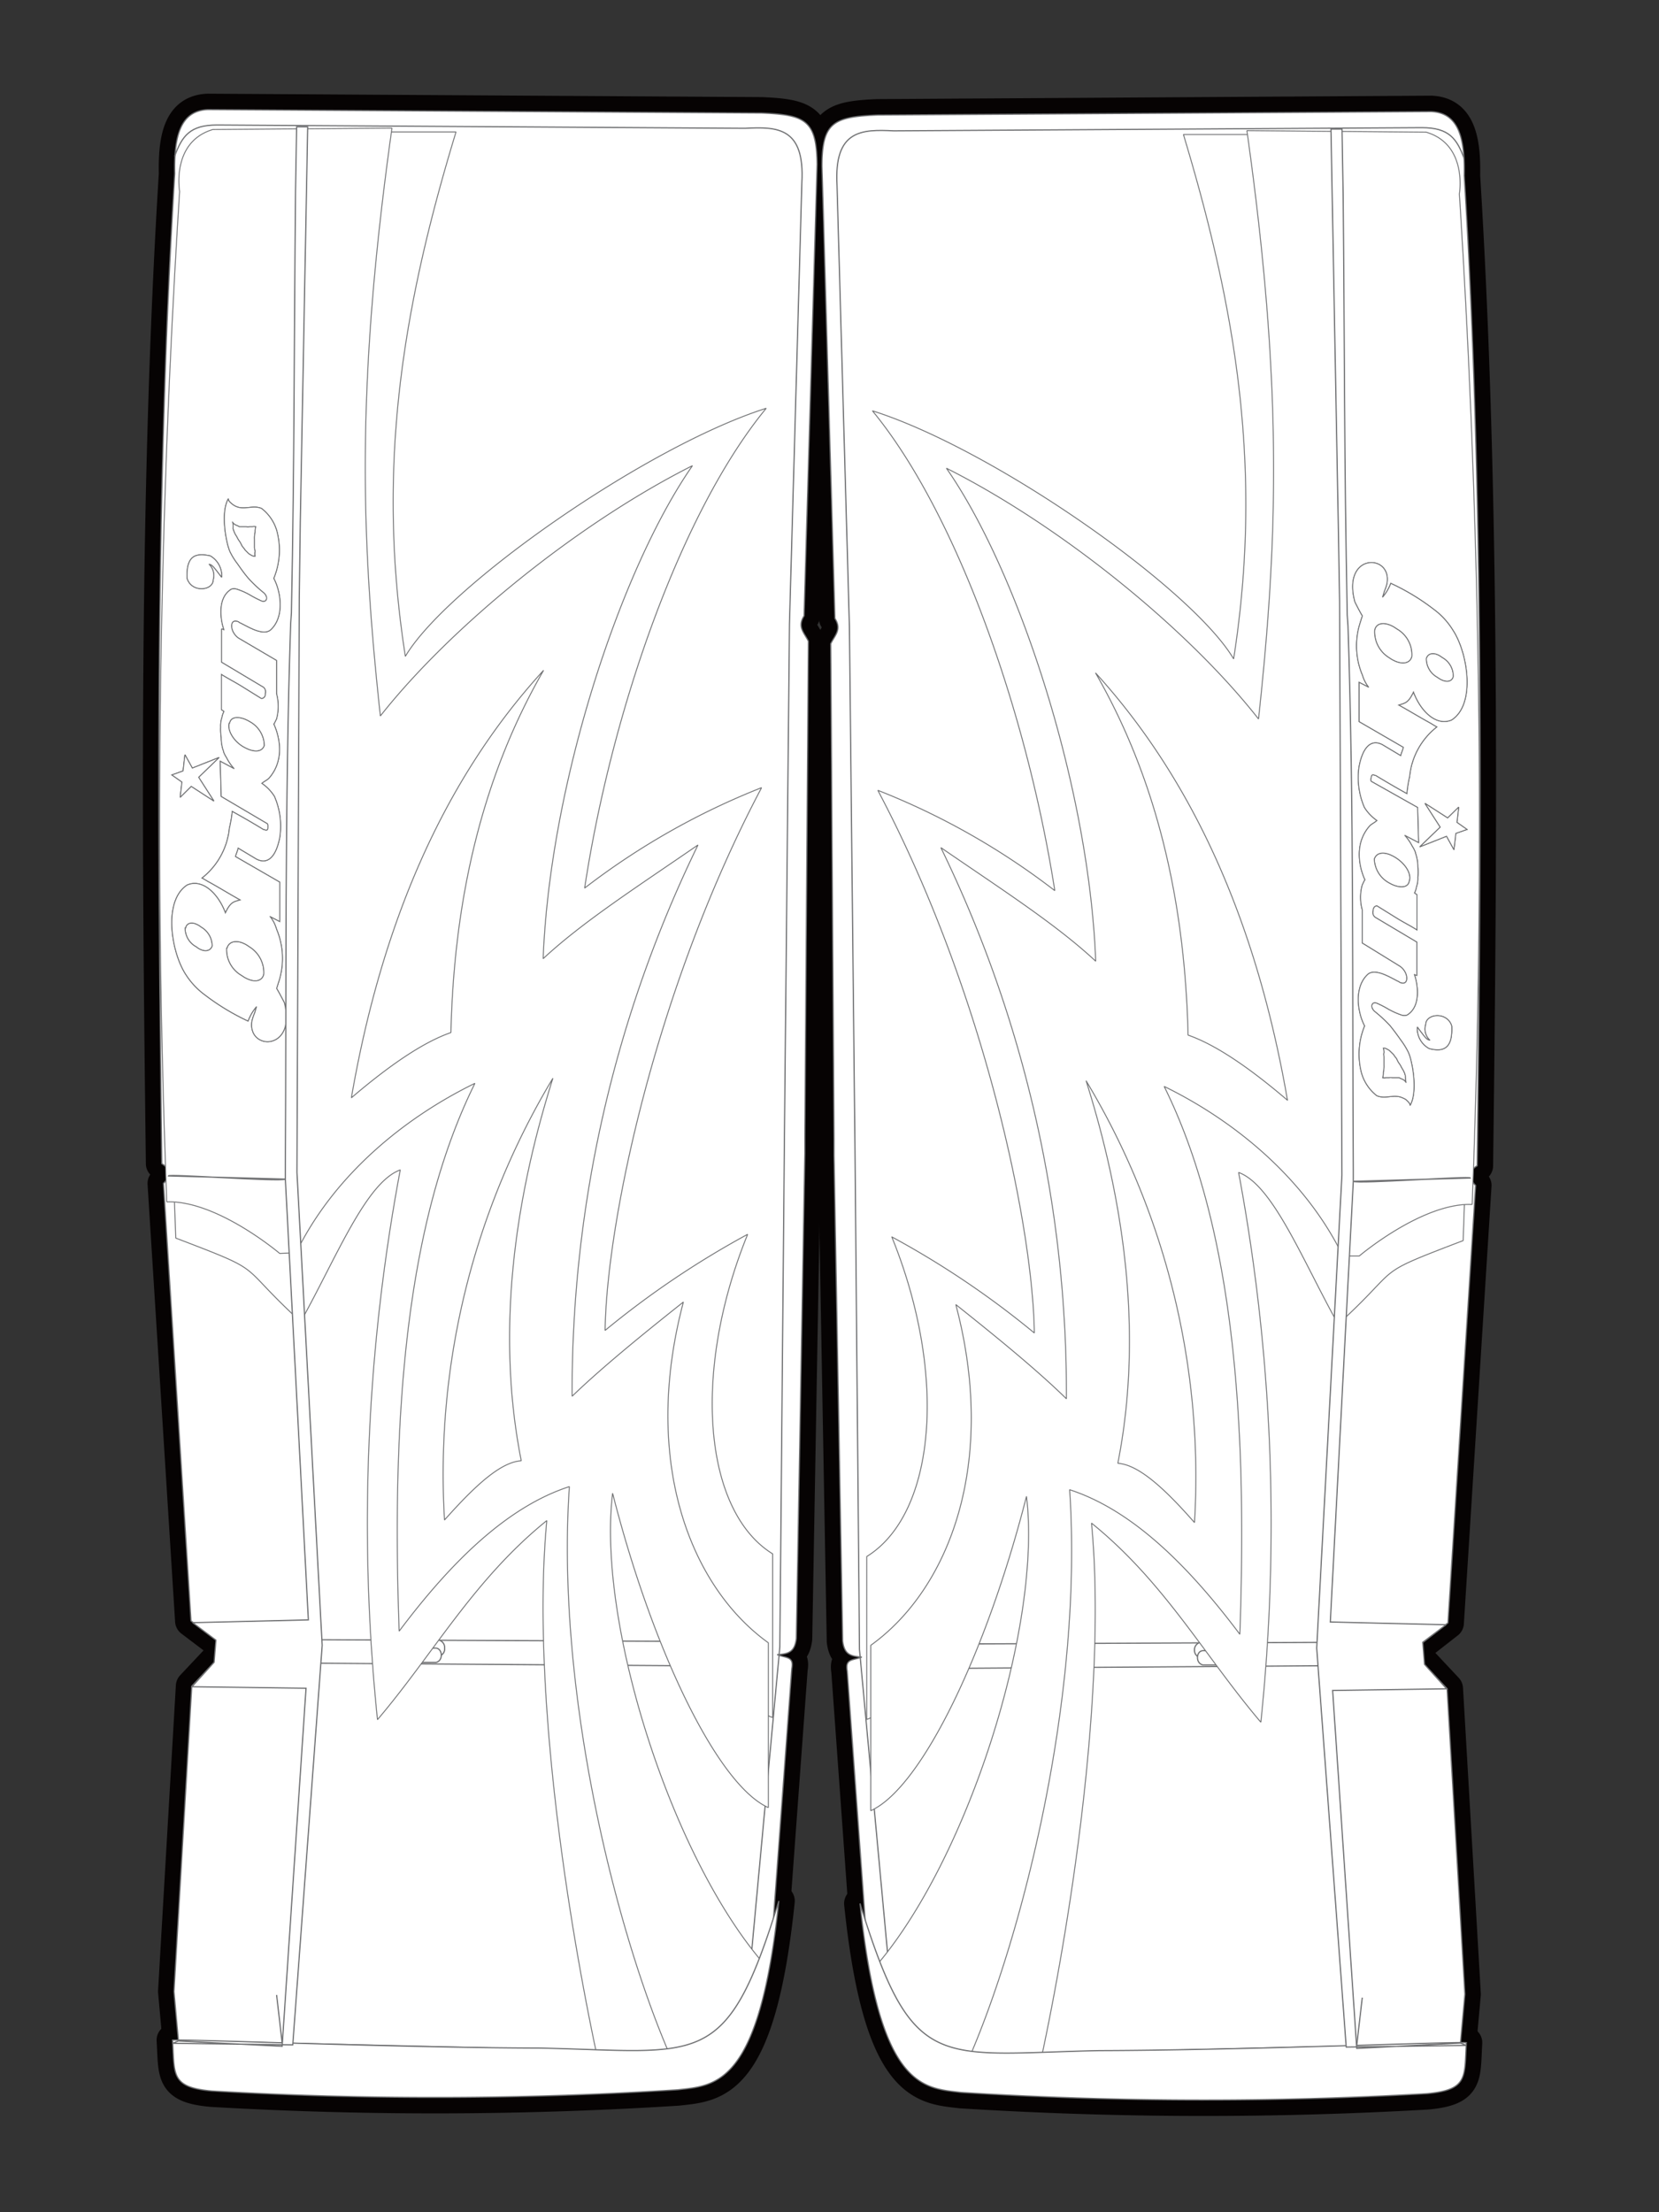 <svg xmlns="http://www.w3.org/2000/svg" viewBox="0 0 150 200">
  <rect x="0" y="0" width="150" height="200" fill="#333333" stroke="none"/>
  <title>Untitled-22</title>
  <g id="Layer_1" data-name="Layer 1">
    <g>
      <path d="M16.13,184.48l-.4-4.43,1.61-27.61,2.57-2.73v-1.17l-2.64-2-2.49-39.55a4.28,4.28,0,0,0,.29-.33,1,1,0,0,0,.21-.66.88.88,0,0,0-.28-.51,2.38,2.38,0,0,0-.37-.29c-.38-29.92-.61-60.76,1.17-89.5-.07-3.3.46-5.69,3-5.79l50.08.31c3.93.17,4.95.64,5,4.63L72.7,55.68c-.63,1,0,1.51.39,2.29l-.32,44.82,0,1.47L72,148.14c-.15,1.19-.67,1.39-1.73,1.45.81.33,1.53.14,1.32,1.26l-1.9,25.9c-2,8.71-4.26,8.91-7.72,8.82l-42.07-1Z" style="fill: #060303;stroke: #060303;stroke-linecap: round;stroke-linejoin: round;stroke-width: 2.881px;fill-rule: evenodd"/>
      <path d="M132.05,184.71l.4-4.42-1.61-27.62-2.56-2.73v-1.16l2.64-2.06,2.5-39.55a2.86,2.86,0,0,1-.29-.33.94.94,0,0,1-.22-.66.88.88,0,0,1,.28-.51,2.37,2.37,0,0,1,.37-.28c.38-29.93.61-60.76-1.17-89.51.07-3.3-.46-5.69-3-5.79l-50.07.31c-3.94.17-5,.65-5,4.63l1.17,40.88c.64,1,0,1.52-.38,2.29L75.41,103l0,1.48.78,43.88c.15,1.18.67,1.38,1.73,1.45-.81.32-1.52.13-1.32,1.25L78.47,177c2,8.71,4.26,8.92,7.71,8.82l42.07-1Z" style="fill: #060303;stroke: #060303;stroke-linecap: round;stroke-linejoin: round;stroke-width: 2.881px;fill-rule: evenodd"/>
      <path d="M15.6,184.44c1.43-.09,20,.68,33.18.72,14.64.3,16.88,2.15,21.64-13.3-1.74,16.74-5.71,16.68-9.14,17.07a347.84,347.84,0,0,1-42.12.11C15.42,188.71,15.79,187.55,15.6,184.44Z" style="fill: #060303;stroke: #060303;stroke-linecap: round;stroke-linejoin: round;stroke-width: 2.881px;fill-rule: evenodd"/>
      <path d="M132.58,184.67c-1.42-.09-20,.68-33.17.72-14.65.3-16.89,2.15-21.65-13.3,1.74,16.74,5.72,16.68,9.14,17.08a352,352,0,0,0,42.12.11C132.76,188.94,132.4,187.78,132.58,184.67Z" style="fill: #060303;stroke: #060303;stroke-linecap: round;stroke-linejoin: round;stroke-width: 2.881px;fill-rule: evenodd"/>
    </g>
    <rect width="150" height="200" style="fill: none"/>
    <path d="M16.13,184.48l-.4-4.43,1.61-27.61,2.57-2.73v-1.17l-2.64-2-2.49-39.55a4.28,4.28,0,0,0,.29-.33,1,1,0,0,0,.21-.66.88.88,0,0,0-.28-.51,2.38,2.38,0,0,0-.37-.29c-.38-29.92-.61-60.76,1.17-89.5-.07-3.3.46-5.69,3-5.79l50.08.31c3.93.17,4.95.64,5,4.63L72.7,55.68c-.63,1,0,1.51.39,2.29l-.32,44.82,0,1.47L72,148.14c-.15,1.19-.67,1.39-1.73,1.45.81.33,1.53.14,1.32,1.26l-1.9,25.9c-2,8.71-4.26,8.91-7.72,8.82l-42.07-1Z" style="fill: #fff;fill-rule: evenodd"/>
    <path d="M16.13,184.48l-.4-4.43,1.61-27.61,2.57-2.73v-1.17l-2.64-2-2.49-39.55a4.28,4.28,0,0,0,.29-.33,1,1,0,0,0,.21-.66.88.88,0,0,0-.28-.51,2.38,2.38,0,0,0-.37-.29c-.38-29.92-.61-60.76,1.17-89.5-.07-3.3.46-5.69,3-5.79l50.08.31c3.93.17,4.95.64,5,4.63L72.7,55.68c-.63,1,0,1.51.39,2.29l-.32,44.82,0,1.47L72,148.14c-.15,1.19-.67,1.39-1.73,1.45.81.33,1.53.14,1.32,1.26l-1.9,25.9c-2,8.71-4.26,8.91-7.72,8.82l-42.07-1Z" style="fill: none;stroke: #6e6f71;stroke-miterlimit: 2.613;stroke-width: 0.108px"/>
    <path d="M132.05,184.71l.4-4.42-1.61-27.62-2.56-2.73v-1.16l2.64-2.06,2.5-39.55a2.86,2.86,0,0,1-.29-.33.94.94,0,0,1-.22-.66.88.88,0,0,1,.28-.51,2.37,2.37,0,0,1,.37-.28c.38-29.93.61-60.76-1.17-89.51.07-3.3-.46-5.69-3-5.79l-50.07.31c-3.94.17-5,.65-5,4.63l1.17,40.88c.64,1,0,1.52-.38,2.29L75.41,103l0,1.48.78,43.88c.15,1.18.67,1.38,1.73,1.45-.81.32-1.52.13-1.32,1.25L78.47,177c2,8.71,4.26,8.92,7.71,8.82l42.07-1Z" style="fill: #fff;fill-rule: evenodd"/>
    <path d="M132.05,184.71l.4-4.42-1.61-27.62-2.56-2.73v-1.16l2.64-2.06,2.5-39.55a2.86,2.86,0,0,1-.29-.33.94.94,0,0,1-.22-.66.88.88,0,0,1,.28-.51,2.37,2.37,0,0,1,.37-.28c.38-29.93.61-60.76-1.17-89.51.07-3.3-.46-5.69-3-5.79l-50.07.31c-3.94.17-5,.65-5,4.63l1.17,40.88c.64,1,0,1.52-.38,2.29L75.41,103l0,1.48.78,43.88c.15,1.18.67,1.38,1.73,1.45-.81.32-1.52.13-1.32,1.25L78.47,177c2,8.71,4.26,8.92,7.71,8.82l42.07-1Z" style="fill: none;stroke: #6e6f71;stroke-miterlimit: 2.613;stroke-width: 0.108px"/>
    <path d="M18.78,78.51l1.4,2.36,3.59-2.23c.49-.25.72,0,.38.5l-2.86,4.38,2.59,4.63c.26.39.3.94-.41.46L20,86.25l-.8,1.15a2.61,2.61,0,0,0-1.15-.93l0-1.34L16.6,83.6c-.11-.11-.12-.18,0-.32l1.58-1.42.08-3.15C18.31,78.11,18.45,77.9,18.78,78.51Z" style="fill: #fff;fill-rule: evenodd"/>
    <path d="M18.78,78.51l1.4,2.36,3.59-2.23c.49-.25.72,0,.38.5l-2.86,4.38,2.59,4.63c.26.39.3.94-.41.46L20,86.25l-.8,1.15a2.61,2.61,0,0,0-1.15-.93l0-1.34L16.6,83.6c-.11-.11-.12-.18,0-.32l1.58-1.42.08-3.15C18.31,78.11,18.45,77.9,18.78,78.51Z" style="fill: none;stroke: #6e6f71;stroke-miterlimit: 2.613;stroke-width: 0.108px"/>
    <path d="M129.4,66.54,128,64.17l-3.59,2.23c-.49.26-.72,0-.37-.49l2.85-4.38L124.3,56.9c-.26-.39-.3-.94.41-.46l3.43,2.35.8-1.15a2.62,2.62,0,0,0,1.15.94l0,1.34,1.52,1.52c.11.12.12.18,0,.32L130,63.18l-.09,3.16C129.87,66.93,129.73,67.14,129.4,66.54Z" style="fill: #fff;fill-rule: evenodd"/>
    <path d="M129.4,66.54,128,64.17l-3.59,2.23c-.49.26-.72,0-.37-.49l2.85-4.38L124.3,56.9c-.26-.39-.3-.94.41-.46l3.43,2.35.8-1.15a2.62,2.62,0,0,0,1.15.94l0,1.34,1.52,1.52c.11.12.12.18,0,.32L130,63.18l-.09,3.16C129.87,66.93,129.73,67.14,129.4,66.54Z" style="fill: none;stroke: #6e6f71;stroke-miterlimit: 2.613;stroke-width: 0.108px"/>
    <path d="M18.78,78.51l1.4,2.36,3.59-2.23c.49-.25.72,0,.38.5l-2.86,4.38,2.59,4.63c.26.39.3.94-.41.46L20,86.25l-.8,1.15a2.61,2.61,0,0,0-1.15-.93l0-1.34L16.6,83.6c-.11-.11-.12-.18,0-.32l1.58-1.42.08-3.15C18.31,78.11,18.45,77.9,18.78,78.51Zm6,9.25a4.11,4.11,0,0,1-.32,2.64c.56,1.39.22,3.45-.2,5.11,1.93,5.82-3.36,7.19-3.71,3.8-2.53-1.69-3.72-2.8-4.82-5.09-1.5-3.93-.49-7.57,1.06-8.82L15.3,83.64a.45.45,0,0,1,0-.56l2-1.76.13-3.84c.19-1.93.64-1.62,1.63-.3l1.48,2.3,3.26-2c1.81-1,2.48.05,1.22,2.08l-2.45,4Z" style="fill: #231f20;fill-rule: evenodd"/>
    <path d="M18.78,78.51l1.4,2.36,3.59-2.23c.49-.25.72,0,.38.5l-2.86,4.38,2.59,4.63c.26.39.3.94-.41.46L20,86.25l-.8,1.15a2.61,2.61,0,0,0-1.15-.93l0-1.34L16.6,83.6c-.11-.11-.12-.18,0-.32l1.58-1.42.08-3.15C18.31,78.11,18.45,77.9,18.78,78.51Zm6,9.25a4.11,4.11,0,0,1-.32,2.64c.56,1.39.22,3.45-.2,5.11,1.93,5.82-3.36,7.19-3.71,3.8-2.53-1.69-3.72-2.8-4.82-5.09-1.5-3.93-.49-7.57,1.06-8.82L15.3,83.64a.45.45,0,0,1,0-.56l2-1.76.13-3.84c.19-1.93.64-1.62,1.63-.3l1.48,2.3,3.26-2c1.81-1,2.48.05,1.22,2.08l-2.45,4Z" style="fill: none;stroke: #6e6f71;stroke-miterlimit: 2.613;stroke-width: 0.108px"/>
    <path d="M129.4,78.74,128,81.11l-3.59-2.24c-.49-.25-.72,0-.37.5l2.85,4.38-2.59,4.63c-.26.39-.3.94.41.46l3.43-2.36.8,1.15a2.67,2.67,0,0,1,1.15-.93l0-1.34,1.52-1.52c.11-.12.12-.18,0-.32L130,82.09l-.09-3.15C129.87,78.34,129.73,78.14,129.4,78.74Zm-6,9.25a4,4,0,0,0,.31,2.64c-.55,1.39-.22,3.46.2,5.11-1.93,5.82,3.36,7.19,3.71,3.8,2.53-1.69,3.72-2.8,4.83-5.09,1.5-3.93.48-7.57-1.06-8.82l1.5-1.76a.45.45,0,0,0,0-.56l-2-1.76-.13-3.84c-.19-1.93-.64-1.62-1.63-.3l-1.48,2.3-3.26-2c-1.81-1-2.48.06-1.22,2.08l2.45,4Z" style="fill: #231f20;fill-rule: evenodd"/>
    <path d="M129.4,78.74,128,81.11l-3.59-2.24c-.49-.25-.72,0-.37.5l2.85,4.38-2.59,4.63c-.26.39-.3.94.41.46l3.43-2.36.8,1.15a2.67,2.67,0,0,1,1.15-.93l0-1.34,1.52-1.52c.11-.12.12-.18,0-.32L130,82.09l-.09-3.15C129.87,78.34,129.73,78.14,129.4,78.74Zm-6,9.25a4,4,0,0,0,.31,2.64c-.55,1.39-.22,3.46.2,5.11-1.93,5.82,3.36,7.19,3.71,3.8,2.53-1.69,3.72-2.8,4.83-5.09,1.5-3.93.48-7.57-1.06-8.82l1.5-1.76a.45.45,0,0,0,0-.56l-2-1.76-.13-3.84c-.19-1.93-.64-1.62-1.63-.3l-1.48,2.3-3.26-2c-1.81-1-2.48.06-1.22,2.08l2.45,4Z" style="fill: none;stroke: #6e6f71;stroke-miterlimit: 2.613;stroke-width: 0.108px"/>
    <path d="M20.8,88.05c-.42.15-.61.14-1,1-.44-1.67-1.52-2.83-2.53-2.36-1.77,1.27-1.34,5.48-.4,7.35a6.9,6.9,0,0,0,1.24,1.76A21.54,21.54,0,0,0,21,98.06a4.28,4.28,0,0,1,.66-1.17l-.17.49a5,5,0,0,0-.19.63c-.45,2.49,3,2.69,2.25-1.39a6.26,6.26,0,0,0-.45-1.21l.2-.69a6.14,6.14,0,0,0-.36-5.4A2.17,2.17,0,0,0,20.8,88.05Zm-1,3.94c.17-.66.89-.69,1.58-.08a2.7,2.7,0,0,1,1,2.32c-.17.66-.89.69-1.59.07A2.67,2.67,0,0,1,19.78,92ZM17,90.23c.12-.46.62-.48,1.11,0a1.89,1.89,0,0,1,.68,1.63c-.12.47-.62.49-1.12,0A1.88,1.88,0,0,1,17,90.23Z" style="fill: #fff;fill-rule: evenodd"/>
    <path d="M20.8,88.05c-.42.15-.61.14-1,1-.44-1.67-1.52-2.83-2.53-2.36-1.77,1.27-1.34,5.48-.4,7.35a6.9,6.9,0,0,0,1.24,1.76A21.54,21.54,0,0,0,21,98.06a4.28,4.28,0,0,1,.66-1.17l-.17.49a5,5,0,0,0-.19.63c-.45,2.49,3,2.69,2.25-1.39a6.26,6.26,0,0,0-.45-1.21l.2-.69a6.14,6.14,0,0,0-.36-5.4A2.17,2.17,0,0,0,20.8,88.05Zm-1,3.94c.17-.66.89-.69,1.58-.08a2.7,2.7,0,0,1,1,2.32c-.17.66-.89.69-1.59.07A2.67,2.67,0,0,1,19.78,92ZM17,90.23c.12-.46.62-.48,1.11,0a1.89,1.89,0,0,1,.68,1.63c-.12.47-.62.49-1.12,0A1.88,1.88,0,0,1,17,90.23Z" style="fill: none;stroke: #6e6f71;stroke-miterlimit: 2.613;stroke-width: 0.108px"/>
    <path d="M127.38,57c.42-.15.61-.14,1-1,.44,1.66,1.52,2.83,2.53,2.35,1.77-1.26,1.34-5.47.4-7.34a6.5,6.5,0,0,0-1.24-1.76A20.75,20.75,0,0,0,127.18,47a4.28,4.28,0,0,1-.66,1.17l.17-.49a5,5,0,0,0,.19-.63c.46-2.49-3-2.69-2.25,1.39a7.68,7.68,0,0,0,.45,1.21l-.2.69a6.11,6.11,0,0,0,.36,5.39A2.16,2.16,0,0,0,127.38,57Zm1-3.93c-.17.65-.88.69-1.58.07a2.66,2.66,0,0,1-.95-2.31c.17-.66.88-.69,1.58-.08A2.66,2.66,0,0,1,128.4,53.06Zm2.83,1.75c-.12.46-.62.49-1.11,0a1.86,1.86,0,0,1-.68-1.62c.13-.47.63-.49,1.12-.06A1.88,1.88,0,0,1,131.23,54.81Z" style="fill: #fff;fill-rule: evenodd"/>
    <path d="M127.38,57c.42-.15.61-.14,1-1,.44,1.66,1.52,2.83,2.53,2.35,1.77-1.26,1.34-5.47.4-7.34a6.5,6.5,0,0,0-1.24-1.76A20.75,20.75,0,0,0,127.18,47a4.28,4.28,0,0,1-.66,1.17l.17-.49a5,5,0,0,0,.19-.63c.46-2.49-3-2.69-2.25,1.39a7.68,7.68,0,0,0,.45,1.21l-.2.69a6.11,6.11,0,0,0,.36,5.39A2.16,2.16,0,0,0,127.38,57Zm1-3.93c-.17.65-.88.69-1.58.07a2.66,2.66,0,0,1-.95-2.31c.17-.66.88-.69,1.58-.08A2.66,2.66,0,0,1,128.4,53.06Zm2.83,1.75c-.12.46-.62.49-1.11,0a1.86,1.86,0,0,1-.68-1.62c.13-.47.63-.49,1.12-.06A1.88,1.88,0,0,1,131.23,54.81Z" style="fill: none;stroke: #6e6f71;stroke-miterlimit: 2.613;stroke-width: 0.108px"/>
    <path d="M67.22,184.43l3.29-35.54.41-45.61.46-46.88L72.5,16.52c.28-5-2.2-5.08-5.14-4.92l-47.74-.3c-2.45,0-3.16,1-3.83,2.83" style="fill: none;stroke: #6e6f71;stroke-miterlimit: 2.613;stroke-width: 0.108px"/>
    <path d="M81,184.66l-3.29-35.54-.41-45.6L76.8,56.63,75.68,16.75c-.28-5,2.21-5.07,5.14-4.92l47.74-.29c2.46,0,3.17,1,3.83,2.82" style="fill: none;stroke: #6e6f71;stroke-miterlimit: 2.613;stroke-width: 0.108px"/>
    <line x1="19.48" y1="148.2" x2="69.62" y2="148.43" style="fill: none;stroke: #6e6f71;stroke-miterlimit: 2.613;stroke-width: 0.108px"/>
    <line x1="128.7" y1="148.44" x2="78.56" y2="148.66" style="fill: none;stroke: #6e6f71;stroke-miterlimit: 2.613;stroke-width: 0.108px"/>
    <line x1="19.35" y1="150.3" x2="69.16" y2="150.65" style="fill: none;stroke: #6e6f71;stroke-miterlimit: 2.613;stroke-width: 0.108px"/>
    <line x1="128.83" y1="150.53" x2="79.02" y2="150.88" style="fill: none;stroke: #6e6f71;stroke-miterlimit: 2.613;stroke-width: 0.108px"/>
    <path d="M55.19,149.08a.7.7,0,0,1-.66.73.69.69,0,0,1-.66-.72.66.66,0,1,1,1.32,0Z" style="fill: #fff;fill-rule: evenodd"/>
    <path d="M55.19,149.08a.7.7,0,0,1-.66.73.69.69,0,0,1-.66-.72.66.66,0,1,1,1.32,0Z" style="fill: none;stroke: #6e6f71;stroke-miterlimit: 2.613;stroke-width: 0.108px"/>
    <path d="M93,149.31a.66.66,0,1,0,.66-.71A.68.68,0,0,0,93,149.31Z" style="fill: #fff;fill-rule: evenodd"/>
    <path d="M93,149.31a.66.66,0,1,0,.66-.71A.68.68,0,0,0,93,149.31Z" style="fill: none;stroke: #6e6f71;stroke-miterlimit: 2.613;stroke-width: 0.108px"/>
    <path d="M36.45,149a.66.66,0,1,1-.67-.71A.7.7,0,0,1,36.45,149Z" style="fill: #fff;fill-rule: evenodd"/>
    <path d="M36.45,149a.66.66,0,1,1-.67-.71A.7.7,0,0,1,36.45,149Z" style="fill: none;stroke: #6e6f71;stroke-miterlimit: 2.613;stroke-width: 0.108px"/>
    <path d="M111.73,149.21a.71.71,0,0,0,.65.74.69.69,0,0,0,.67-.71.68.68,0,0,0-.65-.73A.69.69,0,0,0,111.73,149.21Z" style="fill: #fff;fill-rule: evenodd"/>
    <path d="M111.73,149.21a.71.71,0,0,0,.65.74.69.69,0,0,0,.67-.71.68.68,0,0,0-.65-.73A.69.69,0,0,0,111.73,149.21Z" style="fill: none;stroke: #6e6f71;stroke-miterlimit: 2.613;stroke-width: 0.108px"/>
    <path d="M40.2,149a.66.66,0,1,1-1.31,0,.7.7,0,0,1,.64-.74A.68.68,0,0,1,40.2,149Z" style="fill: #fff;fill-rule: evenodd"/>
    <path d="M40.2,149a.66.66,0,1,1-1.31,0,.7.7,0,0,1,.64-.74A.68.68,0,0,1,40.2,149Z" style="fill: none;stroke: #6e6f71;stroke-miterlimit: 2.613;stroke-width: 0.108px"/>
    <path d="M108,149.21a.66.66,0,1,0,1.32,0,.71.71,0,0,0-.65-.74A.68.68,0,0,0,108,149.21Z" style="fill: #fff;fill-rule: evenodd"/>
    <path d="M108,149.21a.66.66,0,1,0,1.32,0,.71.71,0,0,0-.65-.74A.68.68,0,0,0,108,149.21Z" style="fill: none;stroke: #6e6f71;stroke-miterlimit: 2.613;stroke-width: 0.108px"/>
    <path d="M39.39,149l-3.65.07c-.52,0-.54,1.21,0,1.22h3.7C40.12,150.12,40,149,39.39,149Z" style="fill: #fff;fill-rule: evenodd"/>
    <path d="M39.39,149l-3.65.07c-.52,0-.54,1.21,0,1.22h3.7C40.12,150.12,40,149,39.39,149Z" style="fill: none;stroke: #6e6f71;stroke-miterlimit: 2.613;stroke-width: 0.108px"/>
    <path d="M108.79,149.23l3.65.07c.52,0,.54,1.21,0,1.22h-3.7C108.06,150.35,108.15,149.22,108.79,149.23Z" style="fill: #fff;fill-rule: evenodd"/>
    <path d="M108.79,149.23l3.65.07c.52,0,.54,1.21,0,1.22h-3.7C108.06,150.35,108.15,149.22,108.79,149.23Z" style="fill: none;stroke: #6e6f71;stroke-miterlimit: 2.613;stroke-width: 0.108px"/>
    <path d="M51.28,149a.69.69,0,0,1-.65.73.69.69,0,0,1-.67-.71.66.66,0,1,1,1.32,0Z" style="fill: #fff;fill-rule: evenodd"/>
    <path d="M51.28,149a.69.69,0,0,1-.65.73.69.69,0,0,1-.67-.71.66.66,0,1,1,1.32,0Z" style="fill: none;stroke: #6e6f71;stroke-miterlimit: 2.613;stroke-width: 0.108px"/>
    <path d="M96.9,149.28a.71.71,0,0,0,.65.73.73.73,0,1,0-.65-.73Z" style="fill: #fff;fill-rule: evenodd"/>
    <path d="M96.9,149.28a.71.71,0,0,0,.65.73.73.73,0,1,0-.65-.73Z" style="fill: none;stroke: #6e6f71;stroke-miterlimit: 2.613;stroke-width: 0.108px"/>
    <path d="M54.33,149.09l-3.65,0c-.53,0-.55,1.21,0,1.23l3.7,0C55.05,150.22,55,149.09,54.33,149.09Z" style="fill: #fff;fill-rule: evenodd"/>
    <path d="M54.33,149.09l-3.65,0c-.53,0-.55,1.21,0,1.23l3.7,0C55.05,150.22,55,149.09,54.33,149.09Z" style="fill: none;stroke: #6e6f71;stroke-miterlimit: 2.613;stroke-width: 0.108px"/>
    <path d="M93.85,149.33l3.65,0c.53,0,.55,1.21,0,1.22l-3.7,0C93.13,150.45,93.21,149.32,93.85,149.33Z" style="fill: #fff;fill-rule: evenodd"/>
    <path d="M93.85,149.33l3.65,0c.53,0,.55,1.21,0,1.22l-3.7,0C93.13,150.45,93.21,149.32,93.85,149.33Z" style="fill: none;stroke: #6e6f71;stroke-miterlimit: 2.613;stroke-width: 0.108px"/>
    <line x1="25.01" y1="180.36" x2="25.56" y2="185.12" style="fill: none;stroke: #6e6f71;stroke-miterlimit: 2.613;stroke-width: 0.108px"/>
    <line x1="123.17" y1="180.6" x2="122.62" y2="185.35" style="fill: none;stroke: #6e6f71;stroke-miterlimit: 2.613;stroke-width: 0.108px"/>
    <path d="M41.23,11.93l-8.77,0c-3.8,23-4.95,44.29.29,65.3,6-11.31,14.11-20.57,20.87-24.5C48.48,66.72,46,82.4,46.85,92l9.61-6.46c-6.36,16.35-9.13,32.08-7,47l6.4-3.85c4,15.81,8.63,24.57,14,26.59V140.48c-6.24-3.86-7.33-16.43-2.26-28.89a80.84,80.84,0,0,0-12.89,8.69c.14-9.81,4.59-31,14.15-49.07a65.81,65.81,0,0,0-16,9.08c2.46-16.16,8.79-34.12,16.42-43.38C58.35,40.39,40.39,53,36.65,59.34,34,42.38,36.36,27.91,41.23,11.93Z" style="fill: #fff;fill-rule: evenodd"/>
    <path d="M41.23,11.93l-8.77,0c-3.8,23-4.95,44.29.29,65.3,6-11.31,14.11-20.57,20.87-24.5C48.48,66.72,46,82.4,46.85,92l9.61-6.46c-6.36,16.35-9.13,32.08-7,47l6.4-3.85c4,15.81,8.63,24.57,14,26.59V140.48c-6.24-3.86-7.33-16.43-2.26-28.89a80.84,80.84,0,0,0-12.89,8.69c.14-9.81,4.59-31,14.15-49.07a65.81,65.81,0,0,0-16,9.08c2.46-16.16,8.79-34.12,16.42-43.38C58.35,40.39,40.39,53,36.65,59.34,34,42.38,36.36,27.91,41.23,11.93Z" style="fill: none;stroke: #6e6f71;stroke-linejoin: bevel;stroke-width: 0.083px"/>
    <path d="M107,12.16l8.78,0c3.79,23,4.94,44.29-.29,65.31-6-11.32-14.12-20.57-20.88-24.51,5.14,14,7.65,29.65,6.77,39.22l-9.61-6.46c6.36,16.35,9.14,32.08,7,47l-6.4-3.86c-4,15.82-8.64,24.57-14,26.59V140.72c6.24-3.87,7.33-16.43,2.26-28.9a80.4,80.4,0,0,1,12.89,8.69c-.14-9.8-4.59-31-14.15-49.06a65.24,65.24,0,0,1,16,9.07C92.84,64.36,86.51,46.4,78.88,37.14c11,3.48,28.91,16.08,32.66,22.43C114.19,42.61,111.82,28.14,107,12.16Z" style="fill: #fff;fill-rule: evenodd"/>
    <path d="M107,12.16l8.78,0c3.79,23,4.94,44.29-.29,65.31-6-11.32-14.12-20.57-20.88-24.51,5.14,14,7.65,29.65,6.77,39.22l-9.61-6.46c6.36,16.35,9.14,32.08,7,47l-6.4-3.86c-4,15.82-8.64,24.57-14,26.59V140.72c6.24-3.87,7.33-16.43,2.26-28.9a80.4,80.4,0,0,1,12.89,8.69c-.14-9.8-4.59-31-14.15-49.06a65.24,65.24,0,0,1,16,9.07C92.84,64.36,86.51,46.4,78.88,37.14c11,3.48,28.91,16.08,32.66,22.43C114.19,42.61,111.82,28.14,107,12.16Z" style="fill: none;stroke: #6e6f71;stroke-linejoin: bevel;stroke-width: 0.083px"/>
    <path d="M15.89,111.93c8.45,3.23,5.32,2.08,11.3,7.56,3.22-5.78,5.91-12.61,9-13.72a173,173,0,0,0-2.06,49.7c5.1-6,8.7-12.66,15.31-18-1.47,15.59,2.17,37.91,5,50.48-4.49,1.61,4-.44,10.58-1.91-6.68-16.16-14.27-41.13-7.95-59.69L38.92,138.89c-.08-15.07,2.74-26.65,8.41-47.87-4,2.54-13,9.13-19.56,11-5.62,1.58-8.72-1.6-12.2.58Z" style="fill: #fff;fill-rule: evenodd"/>
    <path d="M15.89,111.93c8.45,3.23,5.32,2.08,11.3,7.56,3.22-5.78,5.91-12.61,9-13.72a173,173,0,0,0-2.06,49.7c5.1-6,8.7-12.66,15.31-18-1.47,15.59,2.17,37.91,5,50.48-4.49,1.61,4-.44,10.58-1.91-6.68-16.16-14.27-41.13-7.95-59.69L38.92,138.89c-.08-15.07,2.74-26.65,8.41-47.87-4,2.54-13,9.13-19.56,11-5.62,1.58-8.72-1.6-12.2.58Z" style="fill: none;stroke: #6e6f71;stroke-linejoin: bevel;stroke-width: 0.083px"/>
    <path d="M132.29,112.16c-8.45,3.23-5.32,2.09-11.3,7.56-3.22-5.78-5.91-12.61-9-13.72A173,173,0,0,1,114,155.7c-5.1-6-8.7-12.66-15.31-18,1.47,15.59-2.17,37.91-5,50.48,4.5,1.61-4-.44-10.57-1.91,6.67-16.16,14.26-41.13,7.94-59.69l18.21,12.58c.08-15.07-2.73-26.65-8.41-47.87,4,2.55,13.05,9.13,19.57,11,5.61,1.58,8.72-1.6,12.19.58Z" style="fill: #fff;fill-rule: evenodd"/>
    <path d="M132.29,112.16c-8.45,3.23-5.32,2.09-11.3,7.56-3.22-5.78-5.91-12.61-9-13.72A173,173,0,0,1,114,155.7c-5.1-6-8.7-12.66-15.31-18,1.47,15.59-2.17,37.91-5,50.48,4.5,1.61-4-.44-10.57-1.91,6.67-16.16,14.26-41.13,7.94-59.69l18.21,12.58c.08-15.07-2.73-26.65-8.41-47.87,4,2.55,13.05,9.13,19.57,11,5.61,1.58,8.72-1.6,12.19.58Z" style="fill: none;stroke: #6e6f71;stroke-linejoin: bevel;stroke-width: 0.083px"/>
    <path d="M40.19,137.42c3-3.38,5.16-5.23,6.94-5.36-2.38-12-.44-24.13,2.86-34.58A69.51,69.51,0,0,0,40.19,137.42ZM31.77,99.25c3.35-2.86,6.42-5,9-5.9.28-12.2,2.88-23.22,8.38-32.75C40,70.6,34.46,83.68,31.77,99.25Zm3.67-87.67-16.2.13c-3.78,1.13-3,5.59-3,5.59a905.29,905.29,0,0,0-1.16,91.36c4.52-.17,10.21,4.66,10.21,4.66l1.48-.06c3.42-7,9.76-12.19,16.17-15.32-6.26,12.64-7.55,30.11-6.85,49.53,4.8-6.4,9.85-11.27,15.39-13.07-1.26,18.53,4.24,40.33,9.18,51.6h4.41l4.4-8c-8.61-9.5-15.53-31.21-14.08-43,3.6,14.15,9.48,26.36,14.08,28.42V148.52C62.35,143.41,58,132,61.79,117.71c-2.74,2.18-7.08,5.64-10.06,8.52A112.87,112.87,0,0,1,63.11,76.39c-5.56,3.83-10.41,6.94-14,10.28.6-15.69,6.95-35.16,13.5-44.57C52.26,47.31,40.79,56.61,34.39,64.73,32.63,48.48,32.19,34.69,35.44,11.58Z" style="fill: #fff;fill-rule: evenodd"/>
    <path d="M40.19,137.42c3-3.38,5.16-5.23,6.94-5.36-2.38-12-.44-24.13,2.86-34.58A69.51,69.51,0,0,0,40.19,137.42ZM31.77,99.25c3.35-2.86,6.42-5,9-5.9.28-12.2,2.88-23.22,8.38-32.75C40,70.6,34.46,83.68,31.77,99.25Zm3.67-87.67-16.2.13c-3.78,1.13-3,5.59-3,5.59a905.29,905.29,0,0,0-1.16,91.36c4.52-.17,10.21,4.66,10.21,4.66l1.48-.06c3.42-7,9.76-12.19,16.17-15.32-6.26,12.64-7.55,30.11-6.85,49.53,4.8-6.4,9.85-11.27,15.39-13.07-1.26,18.53,4.24,40.33,9.18,51.6h4.41l4.4-8c-8.61-9.5-15.53-31.21-14.08-43,3.6,14.15,9.48,26.36,14.08,28.42V148.52C62.35,143.41,58,132,61.79,117.71c-2.74,2.18-7.08,5.64-10.06,8.52A112.87,112.87,0,0,1,63.11,76.39c-5.56,3.83-10.41,6.94-14,10.28.6-15.69,6.95-35.16,13.5-44.57C52.26,47.31,40.79,56.61,34.39,64.73,32.63,48.48,32.19,34.69,35.44,11.58Z" style="fill: none;stroke: #6e6f71;stroke-linejoin: bevel;stroke-width: 0.083px"/>
    <path d="M108,137.65c-2.95-3.37-5.16-5.23-6.93-5.36,2.37-12,.43-24.13-2.87-34.58A69.51,69.51,0,0,1,108,137.65Zm8.42-38.17c-3.35-2.86-6.42-5-9-5.9-.28-12.2-2.88-23.22-8.37-32.75C108.15,70.83,113.72,83.91,116.41,99.48Zm-3.67-87.67,16.2.14c3.78,1.12,3,5.58,3,5.58a902.35,902.35,0,0,1,1.16,91.36c-4.52-.17-10.21,4.66-10.21,4.66l-1.48,0c-3.42-7-9.76-12.2-16.16-15.33,6.25,12.64,7.54,30.11,6.84,49.53-4.8-6.4-9.85-11.27-15.39-13.07,1.26,18.53-4.24,40.33-9.18,51.6h-4.4l-4.4-8c8.6-9.51,15.52-31.22,14.08-43-3.61,14.15-9.49,26.36-14.08,28.42V148.75c7.12-5.11,11.48-16.51,7.69-30.81,2.73,2.18,7.07,5.64,10,8.52A112.8,112.8,0,0,0,85.07,76.63c5.56,3.82,10.41,6.93,14,10.27-.6-15.69-6.94-35.16-13.5-44.57C95.92,47.54,107.39,56.84,113.79,65,115.55,48.71,116,34.93,112.74,11.81Z" style="fill: #fff;fill-rule: evenodd"/>
    <path d="M108,137.65c-2.95-3.37-5.16-5.23-6.93-5.36,2.37-12,.43-24.13-2.87-34.58A69.51,69.51,0,0,1,108,137.65Zm8.42-38.17c-3.35-2.86-6.42-5-9-5.9-.28-12.2-2.88-23.22-8.37-32.75C108.15,70.83,113.72,83.91,116.41,99.48Zm-3.67-87.67,16.2.14c3.78,1.12,3,5.58,3,5.58a902.35,902.35,0,0,1,1.16,91.36c-4.52-.17-10.21,4.66-10.21,4.66l-1.48,0c-3.42-7-9.76-12.2-16.16-15.33,6.25,12.64,7.54,30.11,6.84,49.53-4.8-6.4-9.85-11.27-15.39-13.07,1.26,18.53-4.24,40.33-9.18,51.6h-4.4l-4.4-8c8.6-9.51,15.52-31.22,14.08-43-3.61,14.15-9.49,26.36-14.08,28.42V148.75c7.12-5.11,11.48-16.51,7.69-30.81,2.73,2.18,7.07,5.64,10,8.52A112.8,112.8,0,0,0,85.07,76.63c5.56,3.82,10.41,6.93,14,10.27-.6-15.69-6.94-35.16-13.5-44.57C95.92,47.54,107.39,56.84,113.79,65,115.55,48.71,116,34.93,112.74,11.81Z" style="fill: none;stroke: #6e6f71;stroke-linejoin: bevel;stroke-width: 0.083px"/>
    <path d="M22.43,92.31a21.13,21.13,0,0,1-3.91-2.37A6.85,6.85,0,0,1,16.8,88.1c-1.31-2-2.08-6.66.13-8.09,1.34-.58,2.77.71,3.45,2.52.47-1,.76-1,1.34-1.17-.92-.51-1.84-1.08-2.76-1.59-.23-.11-.46-.28-.69-.39a6.53,6.53,0,0,0,2.47-4.5A11.78,11.78,0,0,0,21,73.36c.92.51,1.9,1.07,2.82,1.64.12,0,.17.06.23.06s.18,0,.18-.27,0-.22-.06-.33L20,72l-.09-3.18,1.27.68a4.41,4.41,0,0,1-.69-1,2.59,2.59,0,0,1-.28-.55c0-.11-.06-.16-.06-.22A3.74,3.74,0,0,1,20,66.67a4.73,4.73,0,0,1-.05-.94,2.33,2.33,0,0,1,.12-.87,2.06,2.06,0,0,1,.18-.54c-.11-.11-.11-.06-.23-.17l0-3.17c.63.39,1.09.62,1.72,1l1.9,1.18a.38.38,0,0,0,.35-.43.56.56,0,0,0-.16-.6l-3.8-2.27c0-1,0-2,0-3a.3.3,0,0,1,.23.11,5.49,5.49,0,0,1-.23-.93c-.16-1.1,0-2.25.9-2.78a1,1,0,0,1,.46,0,6.14,6.14,0,0,1,1.27.57,9.83,9.83,0,0,0,1,.51c.46.17.64-.37.18-.76a12.4,12.4,0,0,1-1.37-1.29c-.23-.27-.46-.55-1-1.33a6.09,6.09,0,0,1-.63-1c-.34-.61-.95-3.57-.19-4.87,0,.22.17.33.29.44s.23.17.34.23c.81.4,1.56-.14,2.37.21a3.94,3.94,0,0,1,1.37,2,6.69,6.69,0,0,1-.27,4.32c.63,1.16,1,3.46-.27,4.64-.7.64-2.19-.37-2.83-.65a.43.43,0,0,0-.23-.12c-.69-.18-.64,1,.16,1.54L25,59.71l0,3A4.38,4.38,0,0,1,25,65l-.24.48c-.17-.33,1.48,2.6-.39,4.81-.17.22-.46.32-.7.53A4,4,0,0,1,24.81,72a6.76,6.76,0,0,1,.49,3.67c-.31,1.64-1,2.55-2.1,2l-1.67-1c-.06.28-.18.49-.24.77l4,2.31,0,3.56-.87-.45A3.28,3.28,0,0,1,25,84a6.81,6.81,0,0,1,.25,4.6l-.24.76c.23.39.46.83.69,1.27,1.17,4.45-3.4,4.37-2.91,1.64a4.49,4.49,0,0,1,.24-.7L23.2,91A4.22,4.22,0,0,0,22.43,92.31ZM21,47.16a.71.71,0,0,0,.4.33c.11.06.17.06.23.12h.64a.75.75,0,0,0,.29,0h.28a.61.61,0,0,1,.29,0,1.38,1.38,0,0,0-.06.49,2.42,2.42,0,0,0-.06.65c0,.28,0,.5,0,.72s.06.27.06.38a1.13,1.13,0,0,0,0,.44.48.48,0,0,1-.29-.06,2.24,2.24,0,0,1-.29-.17l-.34-.34c-.06-.11-.17-.22-.29-.39a2,2,0,0,0-.28-.49c-.11-.17-.17-.33-.29-.5a2.26,2.26,0,0,1-.22-.55C21.09,47.49,21.09,47.32,21,47.16Zm-.28,18.21C20.53,66,21.1,67,22,67.52s1.67.53,1.9-.12a2.51,2.51,0,0,0-1.31-2.16C21.75,64.73,20.88,64.71,20.76,65.37Zm-.23,20.34a2.69,2.69,0,0,0,1.36,2.49c.92.67,1.85.63,2-.13a2.73,2.73,0,0,0-1.31-2.48C21.63,84.91,20.71,85,20.53,85.71Zm-3.75-1.82a1.89,1.89,0,0,0,1,1.71c.63.51,1.27.46,1.45-.08a2,2,0,0,0-1-1.71C17.54,83.3,16.9,83.34,16.78,83.89Z" style="fill: #fff;fill-rule: evenodd"/>
    <path d="M22.43,92.31a21.13,21.13,0,0,1-3.91-2.37A6.85,6.85,0,0,1,16.8,88.1c-1.31-2-2.08-6.66.13-8.09,1.34-.58,2.77.71,3.45,2.52.47-1,.76-1,1.34-1.17-.92-.51-1.84-1.08-2.76-1.59-.23-.11-.46-.28-.69-.39a6.53,6.53,0,0,0,2.47-4.5A11.78,11.78,0,0,0,21,73.36c.92.51,1.9,1.07,2.82,1.64.12,0,.17.06.23.06s.18,0,.18-.27,0-.22-.06-.33L20,72l-.09-3.18,1.27.68a4.41,4.41,0,0,1-.69-1,2.59,2.59,0,0,1-.28-.55c0-.11-.06-.16-.06-.22A3.74,3.74,0,0,1,20,66.67a4.73,4.73,0,0,1-.05-.94,2.33,2.33,0,0,1,.12-.87,2.06,2.06,0,0,1,.18-.54c-.11-.11-.11-.06-.23-.17l0-3.17c.63.39,1.09.62,1.72,1l1.9,1.18a.38.38,0,0,0,.35-.43.56.56,0,0,0-.16-.6l-3.8-2.27c0-1,0-2,0-3a.3.3,0,0,1,.23.11,5.49,5.49,0,0,1-.23-.93c-.16-1.1,0-2.25.9-2.78a1,1,0,0,1,.46,0,6.14,6.14,0,0,1,1.27.57,9.83,9.83,0,0,0,1,.51c.46.17.64-.37.18-.76a12.4,12.4,0,0,1-1.37-1.29c-.23-.27-.46-.55-1-1.33a6.09,6.09,0,0,1-.63-1c-.34-.61-.95-3.57-.19-4.87,0,.22.17.33.29.44s.23.17.34.23c.81.4,1.56-.14,2.37.21a3.94,3.94,0,0,1,1.37,2,6.69,6.69,0,0,1-.27,4.32c.63,1.16,1,3.46-.27,4.64-.7.64-2.19-.37-2.83-.65a.43.43,0,0,0-.23-.12c-.69-.18-.64,1,.16,1.54L25,59.71l0,3A4.38,4.38,0,0,1,25,65l-.24.48c-.17-.33,1.48,2.6-.39,4.81-.17.22-.46.32-.7.53A4,4,0,0,1,24.81,72a6.76,6.76,0,0,1,.49,3.67c-.31,1.64-1,2.55-2.1,2l-1.67-1c-.06.28-.18.49-.24.77l4,2.31,0,3.56-.87-.45A3.28,3.28,0,0,1,25,84a6.81,6.81,0,0,1,.25,4.6l-.24.76c.23.39.46.83.69,1.27,1.17,4.45-3.4,4.37-2.91,1.64a4.49,4.49,0,0,1,.24-.7L23.2,91A4.22,4.22,0,0,0,22.43,92.31ZM21,47.16a.71.71,0,0,0,.4.33c.11.06.17.06.23.12h.64a.75.75,0,0,0,.29,0h.28a.61.61,0,0,1,.29,0,1.38,1.38,0,0,0-.06.49,2.42,2.42,0,0,0-.06.65c0,.28,0,.5,0,.72s.06.27.06.38a1.13,1.13,0,0,0,0,.44.48.48,0,0,1-.29-.06,2.24,2.24,0,0,1-.29-.17l-.34-.34c-.06-.11-.17-.22-.29-.39a2,2,0,0,0-.28-.49c-.11-.17-.17-.33-.29-.5a2.26,2.26,0,0,1-.22-.55C21.09,47.49,21.09,47.32,21,47.16Zm-.28,18.21C20.53,66,21.1,67,22,67.52s1.67.53,1.9-.12a2.51,2.51,0,0,0-1.31-2.16C21.75,64.73,20.88,64.71,20.76,65.37Zm-.23,20.34a2.69,2.69,0,0,0,1.36,2.49c.92.67,1.85.63,2-.13a2.73,2.73,0,0,0-1.31-2.48C21.63,84.91,20.71,85,20.53,85.71Zm-3.75-1.82a1.89,1.89,0,0,0,1,1.71c.63.51,1.27.46,1.45-.08a2,2,0,0,0-1-1.71C17.54,83.3,16.9,83.34,16.78,83.89Z" style="fill: none;stroke: #6e6f71;stroke-miterlimit: 2.613;stroke-width: 0.083px"/>
    <path d="M125.75,52.74a20.29,20.29,0,0,1,3.91,2.37A6.7,6.7,0,0,1,131.38,57c1.31,2,2.08,6.66-.13,8.09-1.34.58-2.77-.71-3.45-2.53-.47,1-.76,1-1.34,1.18.92.51,1.84,1.07,2.76,1.58.23.12.46.29.69.4a6.48,6.48,0,0,0-2.46,4.49,11.64,11.64,0,0,0-.25,1.53c-.92-.51-1.9-1.08-2.82-1.64-.11,0-.17-.06-.23-.06s-.17.05-.17.27a.33.33,0,0,0,0,.33L128.17,73l.09,3.17L127,75.51a4.65,4.65,0,0,1,.69,1,2.6,2.6,0,0,1,.28.55c0,.11.06.17.06.22a3.53,3.53,0,0,1,.16,1.1,4,4,0,0,1,0,.93,2.28,2.28,0,0,1-.12.87,2,2,0,0,1-.18.55c.12.11.12.06.23.17l0,3.17c-.63-.4-1.09-.62-1.72-1l-1.9-1.18c-.17,0-.35.15-.35.43a.55.55,0,0,0,.17.6l3.79,2.26c0,1,0,2,0,3a.34.34,0,0,1-.24-.11,5.26,5.26,0,0,1,.23.93c.16,1.1,0,2.24-.89,2.77a1,1,0,0,1-.47,0,7,7,0,0,1-1.26-.57,8.31,8.31,0,0,0-1-.51c-.46-.18-.64.37-.18.76a12.85,12.85,0,0,1,1.38,1.28c.22.28.45.56,1,1.34a6.75,6.75,0,0,1,.62,1c.34.6.95,3.57.19,4.87,0-.22-.17-.33-.28-.45s-.23-.16-.35-.22c-.81-.4-1.56.13-2.37-.21a4,4,0,0,1-1.37-2,6.66,6.66,0,0,1,.27-4.31c-.63-1.16-1-3.47.27-4.65.7-.64,2.2.38,2.83.66a.41.41,0,0,0,.23.11c.69.18.64-1-.16-1.53l-3.39-2.09,0-3a4.25,4.25,0,0,1,0-2.24l.24-.49c.17.33-1.48-2.6.39-4.8.18-.22.47-.32.7-.54A4.06,4.06,0,0,1,123.37,73a6.79,6.79,0,0,1-.49-3.68c.31-1.63,1-2.55,2.1-2l1.67,1c.06-.27.18-.49.24-.76l-4-2.32,0-3.55.87.45a3.28,3.28,0,0,1-.57-1.1,6.81,6.81,0,0,1-.25-4.6l.24-.76c-.23-.39-.46-.83-.68-1.28-1.18-4.45,3.39-4.36,2.9-1.64a4.57,4.57,0,0,1-.24.71L125,54A4.15,4.15,0,0,0,125.75,52.74Zm1.39,45.15a.74.74,0,0,0-.4-.34,1.69,1.69,0,0,1-.23-.11h-.63a.54.54,0,0,0-.29,0h-.29a.61.61,0,0,1-.29,0,1.38,1.38,0,0,0,.06-.49,2.46,2.46,0,0,0,.06-.66c0-.27,0-.49,0-.71s-.06-.27,0-.38a1.09,1.09,0,0,0-.06-.44.42.42,0,0,1,.29.06,1.23,1.23,0,0,1,.29.17l.34.33a4.24,4.24,0,0,0,.29.39,2.1,2.1,0,0,0,.28.5c.12.17.17.33.29.5a2,2,0,0,1,.22.55C127.09,97.56,127.09,97.72,127.14,97.89Zm.28-18.21c.24-.65-.33-1.59-1.25-2.16s-1.68-.52-1.91.13a2.53,2.53,0,0,0,1.31,2.16C126.43,80.32,127.3,80.33,127.42,79.68Zm.24-20.34a2.7,2.7,0,0,0-1.37-2.49c-.92-.67-1.84-.64-2,.12a2.75,2.75,0,0,0,1.3,2.49C126.55,60.14,127.48,60.1,127.66,59.34Zm3.74,1.82a1.91,1.91,0,0,0-1-1.72c-.63-.5-1.27-.46-1.44.09a1.92,1.92,0,0,0,1,1.71C130.64,61.75,131.28,61.7,131.4,61.16Z" style="fill: #fff;fill-rule: evenodd"/>
    <path d="M125.75,52.74a20.29,20.29,0,0,1,3.91,2.37A6.7,6.7,0,0,1,131.38,57c1.31,2,2.08,6.66-.13,8.09-1.34.58-2.77-.71-3.45-2.53-.47,1-.76,1-1.34,1.18.92.51,1.84,1.07,2.76,1.58.23.12.46.29.69.4a6.48,6.48,0,0,0-2.46,4.49,11.64,11.64,0,0,0-.25,1.53c-.92-.51-1.9-1.08-2.82-1.64-.11,0-.17-.06-.23-.06s-.17.05-.17.27a.33.33,0,0,0,0,.33L128.17,73l.09,3.17L127,75.51a4.65,4.65,0,0,1,.69,1,2.6,2.6,0,0,1,.28.55c0,.11.06.17.06.22a3.53,3.53,0,0,1,.16,1.1,4,4,0,0,1,0,.93,2.28,2.28,0,0,1-.12.87,2,2,0,0,1-.18.55c.12.11.12.06.23.17l0,3.17c-.63-.4-1.09-.62-1.72-1l-1.9-1.18c-.17,0-.35.15-.35.43a.55.55,0,0,0,.17.6l3.79,2.26c0,1,0,2,0,3a.34.34,0,0,1-.24-.11,5.26,5.26,0,0,1,.23.93c.16,1.1,0,2.24-.89,2.77a1,1,0,0,1-.47,0,7,7,0,0,1-1.26-.57,8.31,8.31,0,0,0-1-.51c-.46-.18-.64.37-.18.76a12.85,12.85,0,0,1,1.38,1.28c.22.28.45.56,1,1.34a6.75,6.75,0,0,1,.62,1c.34.6.95,3.57.19,4.87,0-.22-.17-.33-.28-.45s-.23-.16-.35-.22c-.81-.4-1.56.13-2.37-.21a4,4,0,0,1-1.37-2,6.66,6.66,0,0,1,.27-4.31c-.63-1.16-1-3.47.27-4.65.7-.64,2.2.38,2.83.66a.41.41,0,0,0,.23.11c.69.18.64-1-.16-1.53l-3.39-2.09,0-3a4.25,4.25,0,0,1,0-2.24l.24-.49c.17.33-1.48-2.6.39-4.8.18-.22.47-.32.7-.54A4.06,4.06,0,0,1,123.37,73a6.79,6.79,0,0,1-.49-3.68c.31-1.63,1-2.55,2.1-2l1.67,1c.06-.27.18-.49.24-.76l-4-2.32,0-3.55.87.45a3.28,3.28,0,0,1-.57-1.1,6.81,6.81,0,0,1-.25-4.6l.24-.76c-.23-.39-.46-.83-.68-1.28-1.18-4.45,3.39-4.36,2.9-1.64a4.57,4.57,0,0,1-.24.71L125,54A4.15,4.15,0,0,0,125.75,52.74Zm1.39,45.15a.74.74,0,0,0-.4-.34,1.69,1.69,0,0,1-.23-.11h-.63a.54.54,0,0,0-.29,0h-.29a.61.61,0,0,1-.29,0,1.38,1.38,0,0,0,.06-.49,2.46,2.46,0,0,0,.06-.66c0-.27,0-.49,0-.71s-.06-.27,0-.38a1.09,1.09,0,0,0-.06-.44.42.42,0,0,1,.29.06,1.23,1.23,0,0,1,.29.17l.34.33a4.24,4.24,0,0,0,.29.39,2.1,2.1,0,0,0,.28.5c.12.17.17.33.29.5a2,2,0,0,1,.22.55C127.09,97.56,127.09,97.72,127.14,97.89Zm.28-18.21c.24-.65-.33-1.59-1.25-2.16s-1.68-.52-1.91.13a2.53,2.53,0,0,0,1.31,2.16C126.43,80.32,127.3,80.33,127.42,79.68Zm.24-20.34a2.7,2.7,0,0,0-1.37-2.49c-.92-.67-1.84-.64-2,.12a2.75,2.75,0,0,0,1.3,2.49C126.55,60.14,127.48,60.1,127.66,59.34Zm3.74,1.82a1.91,1.91,0,0,0-1-1.72c-.63-.5-1.27-.46-1.44.09a1.92,1.92,0,0,0,1,1.71C130.64,61.75,131.28,61.7,131.4,61.16Z" style="fill: none;stroke: #6e6f71;stroke-miterlimit: 2.613;stroke-width: 0.083px"/>
    <path d="M16.92,52.29c.41,1.33,2.35,1.11,2.35.14A1.42,1.42,0,0,0,18.89,51c.29.09.3.06,1.15,1.19A2.07,2.07,0,0,0,19,50.25C17.79,50,16.82,50.12,16.92,52.29Z" style="fill: #fff"/>
    <path d="M16.92,52.29c.41,1.33,2.35,1.11,2.35.14A1.42,1.42,0,0,0,18.89,51c.29.09.3.06,1.15,1.19A2.07,2.07,0,0,0,19,50.25C17.79,50,16.82,50.12,16.92,52.29Z" style="fill: none;stroke: #6e6f71;stroke-miterlimit: 2.613;stroke-width: 0.083px"/>
    <path d="M131.26,92.76c-.41-1.33-2.34-1.12-2.35-.14a1.37,1.37,0,0,0,.39,1.43c-.3-.08-.31-.06-1.15-1.19a2.06,2.06,0,0,0,1.08,1.94C130.39,95.08,131.36,94.93,131.26,92.76Z" style="fill: #fff"/>
    <path d="M131.26,92.76c-.41-1.33-2.34-1.12-2.35-.14a1.37,1.37,0,0,0,.39,1.43c-.3-.08-.31-.06-1.15-1.19a2.06,2.06,0,0,0,1.08,1.94C130.39,95.08,131.36,94.93,131.26,92.76Z" style="fill: none;stroke: #6e6f71;stroke-miterlimit: 2.613;stroke-width: 0.083px"/>
    <polygon points="19.34 72.42 17.29 71.09 16.29 72.08 16.45 70.7 15.54 70.06 16.55 69.7 16.72 68.23 17.39 69.44 19.81 68.48 17.96 70.27 19.34 72.42" style="fill: #fff;fill-rule: evenodd"/>
    <polygon points="19.34 72.42 17.29 71.09 16.29 72.08 16.45 70.7 15.54 70.06 16.55 69.7 16.72 68.23 17.39 69.44 19.81 68.48 17.96 70.27 19.34 72.42" style="fill: none;stroke: #6e6f71;stroke-miterlimit: 2.613;stroke-width: 0.083px"/>
    <polygon points="128.84 72.63 130.89 73.95 131.89 72.97 131.73 74.35 132.64 74.99 131.63 75.34 131.46 76.82 130.79 75.6 128.37 76.56 130.22 74.78 128.84 72.63" style="fill: #fff;fill-rule: evenodd"/>
    <polygon points="128.84 72.63 130.89 73.95 131.89 72.97 131.73 74.35 132.64 74.99 131.63 75.34 131.46 76.82 130.79 75.6 128.37 76.56 130.22 74.78 128.84 72.63" style="fill: none;stroke: #6e6f71;stroke-miterlimit: 2.613;stroke-width: 0.083px"/>
    <path d="M22.43,92.31a21.13,21.13,0,0,1-3.91-2.37A6.85,6.85,0,0,1,16.8,88.1c-1.31-2-2.08-6.66.13-8.09,1.34-.58,2.77.71,3.45,2.52.47-1,.76-1,1.34-1.17-.92-.51-1.84-1.08-2.76-1.59-.23-.11-.46-.28-.69-.39a6.53,6.53,0,0,0,2.47-4.5A11.78,11.78,0,0,0,21,73.36c.92.51,1.9,1.07,2.82,1.64.12,0,.17.06.23.06s.18,0,.18-.27,0-.22-.06-.33L20,72l-.09-3.18,1.27.68a4.41,4.41,0,0,1-.69-1,2.59,2.59,0,0,1-.28-.55c0-.11-.06-.16-.06-.22A3.74,3.74,0,0,1,20,66.67a4.73,4.73,0,0,1-.05-.94,2.33,2.33,0,0,1,.12-.87,2.06,2.06,0,0,1,.18-.54c-.11-.11-.11-.06-.23-.17l0-3.17c.63.39,1.09.62,1.72,1l1.9,1.18a.38.38,0,0,0,.35-.43.56.56,0,0,0-.16-.6l-3.8-2.27c0-1,0-2,0-3a.3.3,0,0,1,.23.11,5.49,5.49,0,0,1-.23-.93c-.16-1.1,0-2.25.9-2.78a1,1,0,0,1,.46,0,6.14,6.14,0,0,1,1.27.57,9.83,9.83,0,0,0,1,.51c.46.17.64-.37.18-.76a12.4,12.4,0,0,1-1.37-1.29c-.23-.27-.46-.55-1-1.33a6.09,6.09,0,0,1-.63-1c-.34-.61-.95-3.57-.19-4.87,0,.22.17.33.29.44s.23.17.34.23c.81.4,1.56-.14,2.37.21a3.94,3.94,0,0,1,1.37,2,6.69,6.69,0,0,1-.27,4.32c.63,1.16,1,3.46-.27,4.64-.7.64-2.19-.37-2.83-.65a.43.43,0,0,0-.23-.12c-.69-.18-.64,1,.16,1.54L25,59.71l0,3A4.38,4.38,0,0,1,25,65l-.24.48c-.17-.33,1.48,2.6-.39,4.81-.17.22-.46.32-.7.53A4,4,0,0,1,24.81,72a6.76,6.76,0,0,1,.49,3.67c-.31,1.64-1,2.55-2.1,2l-1.67-1c-.06.28-.18.49-.24.77l4,2.31,0,3.56-.87-.45A3.28,3.28,0,0,1,25,84a6.81,6.81,0,0,1,.25,4.6l-.24.76c.23.39.46.83.69,1.27,1.17,4.45-3.4,4.37-2.91,1.64a4.49,4.49,0,0,1,.24-.7L23.2,91A4.22,4.22,0,0,0,22.43,92.31ZM21,47.16a.71.71,0,0,0,.4.33c.11.06.17.06.23.12h.64a.75.75,0,0,0,.29,0h.28a.61.61,0,0,1,.29,0,1.38,1.38,0,0,0-.06.49,2.42,2.42,0,0,0-.06.65c0,.28,0,.5,0,.72s.06.27.06.38a1.13,1.13,0,0,0,0,.44.48.48,0,0,1-.29-.06,2.24,2.24,0,0,1-.29-.17l-.34-.34c-.06-.11-.17-.22-.29-.39a2,2,0,0,0-.28-.49c-.11-.17-.17-.33-.29-.5a2.26,2.26,0,0,1-.22-.55C21.09,47.49,21.09,47.32,21,47.16Zm-.28,18.21C20.53,66,21.1,67,22,67.52s1.67.53,1.9-.12a2.51,2.51,0,0,0-1.31-2.16C21.75,64.73,20.88,64.71,20.76,65.37Zm-.23,20.34a2.69,2.69,0,0,0,1.36,2.49c.92.67,1.85.63,2-.13a2.73,2.73,0,0,0-1.31-2.48C21.63,84.91,20.71,85,20.53,85.71Zm-3.75-1.82a1.89,1.89,0,0,0,1,1.71c.63.51,1.27.46,1.45-.08a2,2,0,0,0-1-1.71C17.54,83.3,16.9,83.34,16.78,83.89Z" style="fill: #fff;fill-rule: evenodd"/>
    <path d="M22.43,92.31a21.13,21.13,0,0,1-3.91-2.37A6.85,6.85,0,0,1,16.8,88.1c-1.31-2-2.08-6.66.13-8.09,1.34-.58,2.77.71,3.45,2.52.47-1,.76-1,1.34-1.17-.92-.51-1.84-1.08-2.76-1.59-.23-.11-.46-.28-.69-.39a6.53,6.53,0,0,0,2.47-4.5A11.78,11.78,0,0,0,21,73.36c.92.51,1.9,1.07,2.82,1.64.12,0,.17.06.23.06s.18,0,.18-.27,0-.22-.06-.33L20,72l-.09-3.18,1.27.68a4.41,4.41,0,0,1-.69-1,2.59,2.59,0,0,1-.28-.55c0-.11-.06-.16-.06-.22A3.74,3.74,0,0,1,20,66.67a4.73,4.73,0,0,1-.05-.94,2.33,2.33,0,0,1,.12-.87,2.06,2.06,0,0,1,.18-.54c-.11-.11-.11-.06-.23-.17l0-3.17c.63.39,1.09.62,1.72,1l1.9,1.18a.38.38,0,0,0,.35-.43.56.56,0,0,0-.16-.6l-3.8-2.27c0-1,0-2,0-3a.3.3,0,0,1,.23.11,5.49,5.49,0,0,1-.23-.93c-.16-1.1,0-2.25.9-2.78a1,1,0,0,1,.46,0,6.14,6.14,0,0,1,1.27.57,9.83,9.83,0,0,0,1,.51c.46.17.64-.37.18-.76a12.4,12.4,0,0,1-1.37-1.29c-.23-.27-.46-.55-1-1.33a6.09,6.09,0,0,1-.63-1c-.34-.61-.95-3.57-.19-4.87,0,.22.17.33.29.44s.23.17.34.23c.81.4,1.56-.14,2.37.21a3.94,3.94,0,0,1,1.37,2,6.69,6.69,0,0,1-.27,4.32c.63,1.16,1,3.46-.27,4.64-.7.64-2.19-.37-2.83-.65a.43.43,0,0,0-.23-.12c-.69-.18-.64,1,.16,1.54L25,59.71l0,3A4.38,4.38,0,0,1,25,65l-.24.48c-.17-.33,1.48,2.6-.39,4.81-.17.22-.46.32-.7.53A4,4,0,0,1,24.81,72a6.76,6.76,0,0,1,.49,3.67c-.31,1.64-1,2.55-2.1,2l-1.67-1c-.06.28-.18.49-.24.77l4,2.31,0,3.56-.87-.45A3.28,3.28,0,0,1,25,84a6.81,6.81,0,0,1,.25,4.6l-.24.76c.23.39.46.83.69,1.27,1.17,4.45-3.4,4.37-2.91,1.64a4.49,4.49,0,0,1,.24-.7L23.2,91A4.22,4.22,0,0,0,22.43,92.31ZM21,47.16a.71.71,0,0,0,.4.33c.11.06.17.06.23.12h.64a.75.75,0,0,0,.29,0h.28a.61.61,0,0,1,.29,0,1.38,1.38,0,0,0-.06.49,2.42,2.42,0,0,0-.06.65c0,.28,0,.5,0,.72s.06.27.06.38a1.13,1.13,0,0,0,0,.44.48.48,0,0,1-.29-.06,2.24,2.24,0,0,1-.29-.17l-.34-.34c-.06-.11-.17-.22-.29-.39a2,2,0,0,0-.28-.49c-.11-.17-.17-.33-.29-.5a2.26,2.26,0,0,1-.22-.55C21.09,47.49,21.09,47.32,21,47.16Zm-.28,18.21C20.53,66,21.1,67,22,67.52s1.67.53,1.9-.12a2.51,2.51,0,0,0-1.31-2.16C21.75,64.73,20.88,64.71,20.76,65.37Zm-.23,20.34a2.69,2.69,0,0,0,1.36,2.49c.92.67,1.85.63,2-.13a2.73,2.73,0,0,0-1.31-2.48C21.63,84.91,20.71,85,20.53,85.71Zm-3.75-1.82a1.89,1.89,0,0,0,1,1.71c.63.51,1.27.46,1.45-.08a2,2,0,0,0-1-1.71C17.54,83.3,16.9,83.34,16.78,83.89Z" style="fill: none;stroke: #6e6f71;stroke-miterlimit: 2.613;stroke-width: 0.083px"/>
    <path d="M125.75,52.74a20.29,20.29,0,0,1,3.91,2.37A6.7,6.7,0,0,1,131.38,57c1.31,2,2.08,6.66-.13,8.09-1.34.58-2.77-.71-3.45-2.53-.47,1-.76,1-1.34,1.18.92.51,1.84,1.07,2.76,1.58.23.12.46.29.69.4a6.48,6.48,0,0,0-2.46,4.49,11.64,11.64,0,0,0-.25,1.53c-.92-.51-1.9-1.08-2.82-1.64-.11,0-.17-.06-.23-.06s-.17.05-.17.27a.33.33,0,0,0,0,.33L128.17,73l.09,3.17L127,75.51a4.65,4.65,0,0,1,.69,1,2.6,2.6,0,0,1,.28.55c0,.11.06.17.06.22a3.53,3.53,0,0,1,.16,1.1,4,4,0,0,1,0,.93,2.28,2.28,0,0,1-.12.87,2,2,0,0,1-.18.55c.12.11.12.06.23.17l0,3.17c-.63-.4-1.09-.62-1.72-1l-1.9-1.18c-.17,0-.35.15-.35.43a.55.55,0,0,0,.17.6l3.79,2.26c0,1,0,2,0,3a.34.34,0,0,1-.24-.11,5.26,5.26,0,0,1,.23.93c.16,1.1,0,2.24-.89,2.77a1,1,0,0,1-.47,0,7,7,0,0,1-1.26-.57,8.31,8.31,0,0,0-1-.51c-.46-.18-.64.37-.18.76a12.85,12.85,0,0,1,1.38,1.28c.22.28.45.56,1,1.34a6.75,6.75,0,0,1,.62,1c.34.6.95,3.57.19,4.87,0-.22-.17-.33-.28-.45s-.23-.16-.35-.22c-.81-.4-1.56.13-2.37-.21a4,4,0,0,1-1.37-2,6.66,6.66,0,0,1,.27-4.31c-.63-1.16-1-3.47.27-4.65.7-.64,2.2.38,2.83.66a.41.41,0,0,0,.23.11c.69.18.64-1-.16-1.53l-3.39-2.09,0-3a4.25,4.25,0,0,1,0-2.24l.24-.49c.17.33-1.48-2.6.39-4.8.18-.22.47-.32.7-.54A4.06,4.06,0,0,1,123.37,73a6.79,6.79,0,0,1-.49-3.68c.31-1.63,1-2.55,2.1-2l1.67,1c.06-.27.18-.49.24-.76l-4-2.32,0-3.55.87.45a3.28,3.28,0,0,1-.57-1.1,6.81,6.81,0,0,1-.25-4.6l.24-.76c-.23-.39-.46-.83-.68-1.28-1.18-4.45,3.39-4.36,2.9-1.64a4.57,4.57,0,0,1-.24.71L125,54A4.15,4.15,0,0,0,125.75,52.74Zm1.39,45.15a.74.74,0,0,0-.4-.34,1.69,1.69,0,0,1-.23-.11h-.63a.54.54,0,0,0-.29,0h-.29a.61.61,0,0,1-.29,0,1.38,1.38,0,0,0,.06-.49,2.46,2.46,0,0,0,.06-.66c0-.27,0-.49,0-.71s-.06-.27,0-.38a1.09,1.09,0,0,0-.06-.44.42.42,0,0,1,.29.06,1.23,1.23,0,0,1,.29.17l.34.33a4.24,4.24,0,0,0,.29.39,2.1,2.1,0,0,0,.28.5c.12.17.17.33.29.5a2,2,0,0,1,.22.55C127.09,97.56,127.09,97.72,127.14,97.89Zm.28-18.21c.24-.65-.33-1.59-1.25-2.16s-1.68-.52-1.91.13a2.53,2.53,0,0,0,1.31,2.16C126.43,80.32,127.3,80.33,127.42,79.68Zm.24-20.34a2.7,2.7,0,0,0-1.37-2.49c-.92-.67-1.84-.64-2,.12a2.75,2.75,0,0,0,1.3,2.49C126.55,60.14,127.48,60.1,127.66,59.34Zm3.74,1.82a1.91,1.91,0,0,0-1-1.72c-.63-.5-1.27-.46-1.44.09a1.92,1.92,0,0,0,1,1.71C130.64,61.75,131.28,61.7,131.4,61.16Z" style="fill: #fff;fill-rule: evenodd"/>
    <path d="M125.75,52.74a20.29,20.29,0,0,1,3.91,2.37A6.7,6.7,0,0,1,131.38,57c1.31,2,2.08,6.66-.13,8.09-1.34.58-2.77-.71-3.45-2.53-.47,1-.76,1-1.34,1.18.92.51,1.84,1.07,2.76,1.58.23.12.46.29.69.4a6.48,6.48,0,0,0-2.46,4.49,11.64,11.64,0,0,0-.25,1.53c-.92-.51-1.9-1.08-2.82-1.64-.11,0-.17-.06-.23-.06s-.17.05-.17.27a.33.33,0,0,0,0,.33L128.17,73l.09,3.17L127,75.51a4.65,4.65,0,0,1,.69,1,2.6,2.6,0,0,1,.28.55c0,.11.06.17.06.22a3.53,3.53,0,0,1,.16,1.1,4,4,0,0,1,0,.93,2.28,2.28,0,0,1-.12.87,2,2,0,0,1-.18.55c.12.11.12.06.23.17l0,3.17c-.63-.4-1.09-.62-1.72-1l-1.9-1.18c-.17,0-.35.15-.35.43a.55.55,0,0,0,.17.6l3.79,2.26c0,1,0,2,0,3a.34.34,0,0,1-.24-.11,5.26,5.26,0,0,1,.23.93c.16,1.1,0,2.24-.89,2.77a1,1,0,0,1-.47,0,7,7,0,0,1-1.26-.57,8.31,8.31,0,0,0-1-.51c-.46-.18-.64.37-.18.76a12.85,12.85,0,0,1,1.38,1.28c.22.28.45.56,1,1.34a6.75,6.75,0,0,1,.62,1c.34.6.95,3.57.19,4.87,0-.22-.17-.33-.28-.45s-.23-.16-.35-.22c-.81-.4-1.56.13-2.37-.21a4,4,0,0,1-1.37-2,6.66,6.66,0,0,1,.27-4.31c-.63-1.16-1-3.47.27-4.65.7-.64,2.2.38,2.83.66a.41.41,0,0,0,.23.11c.69.18.64-1-.16-1.53l-3.39-2.09,0-3a4.25,4.25,0,0,1,0-2.24l.24-.49c.17.33-1.48-2.6.39-4.8.18-.22.47-.32.7-.54A4.06,4.06,0,0,1,123.37,73a6.79,6.79,0,0,1-.49-3.68c.31-1.63,1-2.55,2.1-2l1.67,1c.06-.27.18-.49.24-.76l-4-2.32,0-3.55.87.45a3.28,3.28,0,0,1-.57-1.1,6.81,6.81,0,0,1-.25-4.6l.24-.76c-.23-.39-.46-.83-.68-1.28-1.18-4.45,3.39-4.36,2.9-1.64a4.57,4.57,0,0,1-.24.71L125,54A4.15,4.15,0,0,0,125.75,52.74Zm1.39,45.15a.74.74,0,0,0-.4-.34,1.69,1.69,0,0,1-.23-.11h-.63a.54.54,0,0,0-.29,0h-.29a.61.61,0,0,1-.29,0,1.38,1.38,0,0,0,.06-.49,2.46,2.46,0,0,0,.06-.66c0-.27,0-.49,0-.71s-.06-.27,0-.38a1.09,1.09,0,0,0-.06-.44.42.42,0,0,1,.29.06,1.23,1.23,0,0,1,.29.17l.34.33a4.24,4.24,0,0,0,.29.39,2.1,2.1,0,0,0,.28.5c.12.17.17.33.29.5a2,2,0,0,1,.22.55C127.09,97.56,127.09,97.72,127.14,97.89Zm.28-18.21c.24-.65-.33-1.59-1.25-2.16s-1.68-.52-1.91.13a2.53,2.53,0,0,0,1.31,2.16C126.43,80.32,127.3,80.33,127.42,79.68Zm.24-20.34a2.7,2.7,0,0,0-1.37-2.49c-.92-.67-1.84-.64-2,.12a2.75,2.75,0,0,0,1.3,2.49C126.55,60.14,127.48,60.1,127.66,59.34Zm3.74,1.82a1.91,1.91,0,0,0-1-1.72c-.63-.5-1.27-.46-1.44.09a1.92,1.92,0,0,0,1,1.71C130.64,61.75,131.28,61.7,131.4,61.16Z" style="fill: none;stroke: #6e6f71;stroke-miterlimit: 2.613;stroke-width: 0.083px"/>
    <path d="M16.92,52.29c.41,1.33,2.35,1.11,2.35.14A1.42,1.42,0,0,0,18.89,51c.29.09.3.06,1.15,1.19A2.07,2.07,0,0,0,19,50.25C17.79,50,16.82,50.12,16.92,52.29Z" style="fill: #fff"/>
    <path d="M16.92,52.29c.41,1.33,2.35,1.11,2.35.14A1.42,1.42,0,0,0,18.89,51c.29.09.3.06,1.15,1.19A2.07,2.07,0,0,0,19,50.25C17.79,50,16.82,50.12,16.92,52.29Z" style="fill: none;stroke: #6e6f71;stroke-miterlimit: 2.613;stroke-width: 0.083px"/>
    <path d="M131.26,92.76c-.41-1.33-2.34-1.12-2.35-.14a1.37,1.37,0,0,0,.39,1.43c-.3-.08-.31-.06-1.15-1.19a2.06,2.06,0,0,0,1.08,1.94C130.39,95.08,131.36,94.93,131.26,92.76Z" style="fill: #fff"/>
    <path d="M131.26,92.76c-.41-1.33-2.34-1.12-2.35-.14a1.37,1.37,0,0,0,.39,1.43c-.3-.08-.31-.06-1.15-1.19a2.06,2.06,0,0,0,1.08,1.94C130.39,95.08,131.36,94.93,131.26,92.76Z" style="fill: none;stroke: #6e6f71;stroke-miterlimit: 2.613;stroke-width: 0.083px"/>
    <polygon points="19.34 72.42 17.29 71.09 16.29 72.08 16.45 70.7 15.54 70.06 16.55 69.7 16.72 68.23 17.39 69.44 19.81 68.48 17.96 70.27 19.34 72.42" style="fill: #fff;fill-rule: evenodd"/>
    <polygon points="19.34 72.42 17.29 71.09 16.29 72.08 16.45 70.7 15.54 70.06 16.55 69.7 16.72 68.23 17.39 69.44 19.81 68.48 17.96 70.27 19.34 72.42" style="fill: none;stroke: #6e6f71;stroke-miterlimit: 2.613;stroke-width: 0.083px"/>
    <polygon points="128.84 72.63 130.89 73.95 131.89 72.97 131.73 74.35 132.64 74.99 131.63 75.34 131.46 76.82 130.79 75.6 128.37 76.56 130.22 74.78 128.84 72.63" style="fill: #fff;fill-rule: evenodd"/>
    <polygon points="128.84 72.63 130.89 73.95 131.89 72.97 131.73 74.35 132.64 74.99 131.63 75.34 131.46 76.82 130.79 75.6 128.37 76.56 130.22 74.78 128.84 72.63" style="fill: none;stroke: #6e6f71;stroke-miterlimit: 2.613;stroke-width: 0.083px"/>
    <path d="M15.6,184.44c1.43-.09,20,.68,33.18.72,14.64.3,16.88,2.15,21.64-13.3-1.74,16.74-5.71,16.68-9.14,17.07a347.84,347.84,0,0,1-42.12.11C15.42,188.71,15.79,187.55,15.6,184.44Z" style="fill: #fff;fill-rule: evenodd"/>
    <path d="M15.6,184.44c1.43-.09,20,.68,33.18.72,14.64.3,16.88,2.15,21.64-13.3-1.74,16.74-5.71,16.68-9.14,17.07a347.84,347.84,0,0,1-42.12.11C15.42,188.71,15.79,187.55,15.6,184.44Z" style="fill: none;stroke: #6e6f71;stroke-miterlimit: 2.613;stroke-width: 0.108px"/>
    <path d="M132.58,184.67c-1.42-.09-20,.68-33.17.72-14.65.3-16.89,2.15-21.65-13.3,1.74,16.74,5.72,16.68,9.14,17.08a352,352,0,0,0,42.12.11C132.76,188.94,132.4,187.78,132.58,184.67Z" style="fill: #fff;fill-rule: evenodd"/>
    <path d="M132.58,184.67c-1.42-.09-20,.68-33.17.72-14.65.3-16.89,2.15-21.65-13.3,1.74,16.74,5.72,16.68,9.14,17.08a352,352,0,0,0,42.12.11C132.76,188.94,132.4,187.78,132.58,184.67Z" style="fill: none;stroke: #6e6f71;stroke-miterlimit: 2.613;stroke-width: 0.108px"/>
    <path d="M25.51,185l-9.38-.48-.52.21,10.86.14,2.66-36.12L26.85,106l.21-51.92.09-6.92.67-35.69-1,0-.1,5.79c-.14,14.51-.09,23.63-.37,38.13l-.07,1c-.54,16.29-.38,32.86-.48,49.21v1c-.46.27-10.58-.5-10.59-.29l10.59.29,2.08,39.85-10.46.25,2.1,1.58-.16,2-2,2.21,10.31.14Z" style="fill: #fff;fill-rule: evenodd"/>
    <path d="M25.51,185l-9.38-.48-.52.21,10.86.14,2.66-36.12L26.85,106l.21-51.92.09-6.92.67-35.69-1,0-.1,5.79c-.14,14.51-.09,23.63-.37,38.13l-.07,1c-.54,16.29-.38,32.86-.48,49.21v1c-.46.27-10.58-.5-10.59-.29l10.59.29,2.08,39.85-10.46.25,2.1,1.58-.16,2-2,2.21,10.31.14Z" style="fill: none;stroke: #6e6f71;stroke-miterlimit: 2.613;stroke-width: 0.108px"/>
    <path d="M122.67,185.19l9.38-.48.53.21-10.86.15L119.05,149l2.28-42.75-.21-51.92L121,47.36l-.66-35.69,1,0,.1,5.8c.14,14.5.09,23.62.37,38.12l.07,1c.54,16.3.38,32.86.48,49.21v1c.46.26,10.59-.51,10.59-.3l-10.59.3-2.08,39.84,10.46.25-2.1,1.58.16,2,2,2.21-10.31.15Z" style="fill: #fff;fill-rule: evenodd"/>
    <path d="M122.67,185.19l9.38-.48.53.21-10.86.15L119.05,149l2.28-42.75-.21-51.92L121,47.36l-.66-35.69,1,0,.1,5.8c.14,14.5.09,23.62.37,38.12l.07,1c.54,16.3.38,32.86.48,49.21v1c.46.26,10.59-.51,10.59-.3l-10.59.3-2.08,39.84,10.46.25-2.1,1.58.16,2,2,2.21-10.31.15Z" style="fill: none;stroke: #6e6f71;stroke-miterlimit: 2.613;stroke-width: 0.108px"/>
  </g>
</svg>